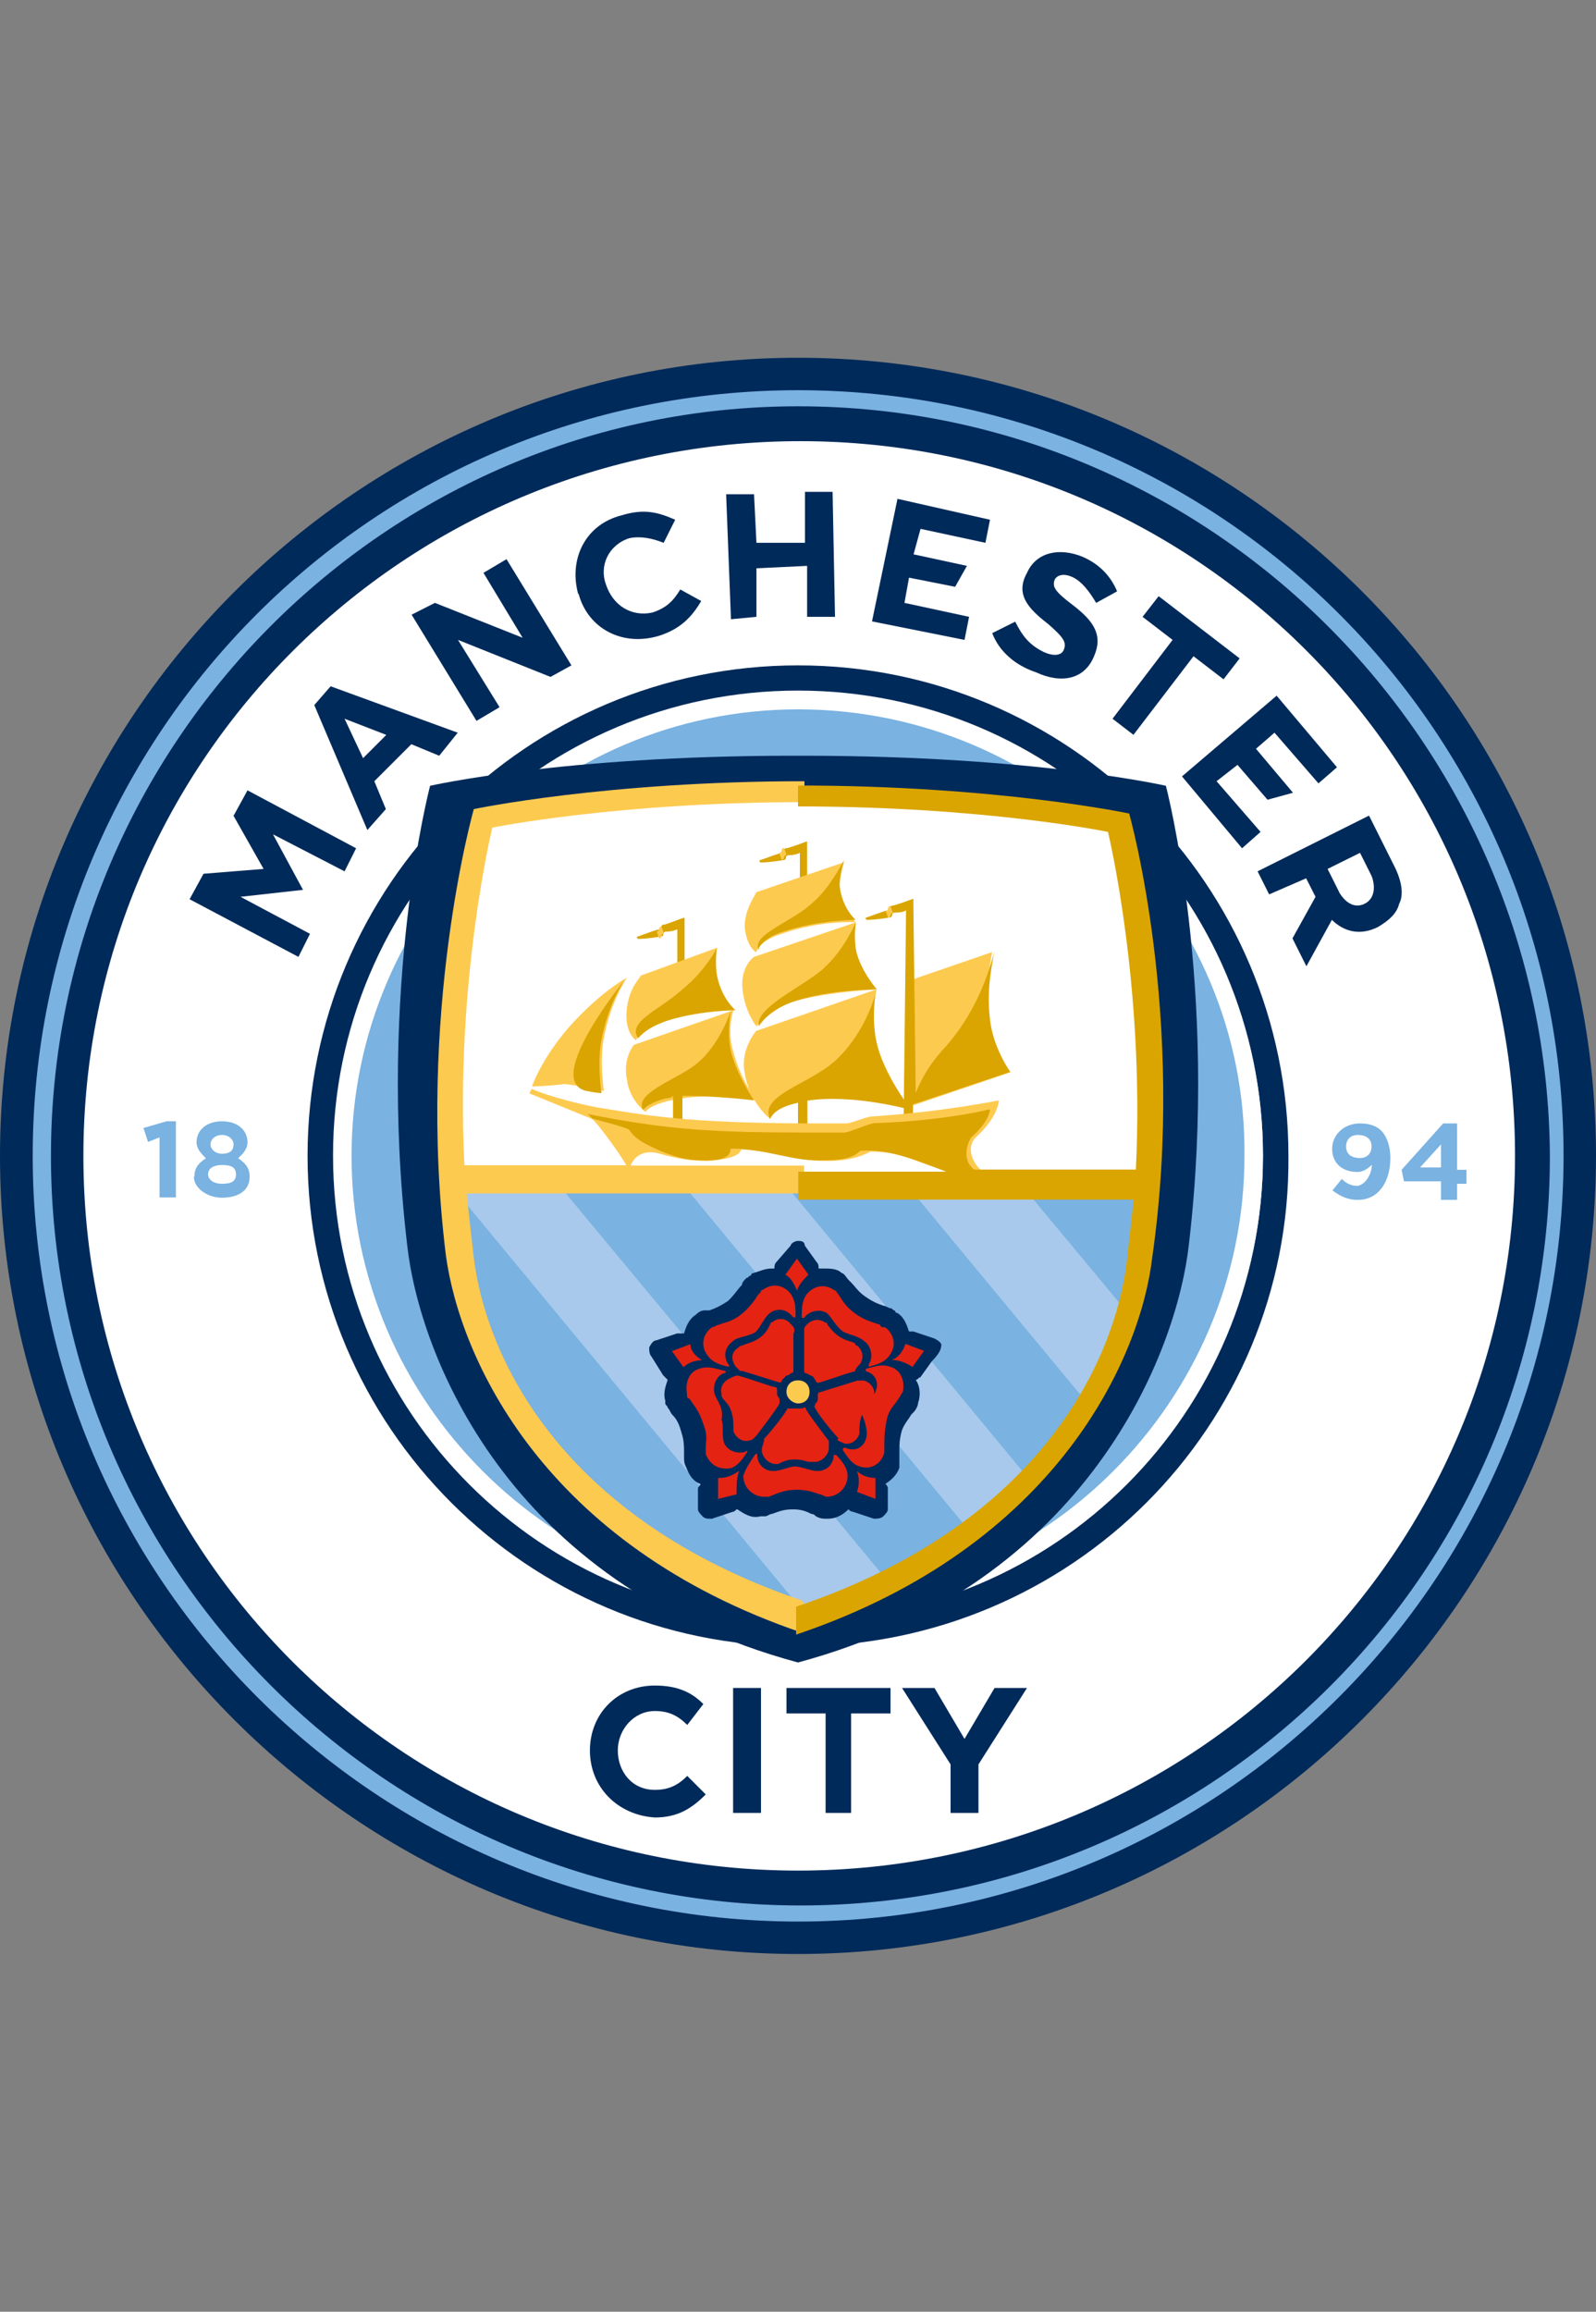 <?xml version="1.0" encoding="UTF-8"?><svg id="Layer_1" xmlns="http://www.w3.org/2000/svg" viewBox="0 0 59.52 86.2"><rect x="0" y="0" width="59.52" height="86.2" fill="#808080" stroke="none"/><defs><style>.cls-1{fill:#002a5a;}.cls-2{fill:#fdca50;}.cls-3{fill:#fff;}.cls-4{fill:#a8c9eb;}.cls-5{fill:#daa500;}.cls-6{fill:#e42313;}.cls-7{fill:#7ab2e1;}</style></defs><g><path class="cls-1" d="M29.76,13.34C13.37,13.34,0,26.71,0,43.1s13.37,29.76,29.76,29.76,29.76-13.37,29.76-29.76S46.23,13.34,29.76,13.34"/><path class="cls-3" d="M56.5,43.1c0-14.75-11.9-26.65-26.65-26.65-14.75,0-26.74,11.9-26.74,26.65s11.9,26.65,26.65,26.65,26.74-11.9,26.74-26.65"/><path class="cls-7" d="M46.75,43.1c0-9.4-7.59-16.99-16.99-16.99s-16.99,7.59-16.99,16.99c.09,9.4,7.68,16.99,16.99,16.99s16.99-7.59,16.99-16.99"/><path class="cls-1" d="M29.76,25.85c-9.57,0-17.25,7.76-17.25,17.25s7.76,17.25,17.25,17.25,17.34-7.76,17.34-17.25-7.76-17.25-17.34-17.25m0,35.54c-10.09,0-18.29-8.19-18.29-18.29s8.19-18.29,18.29-18.29,18.29,8.19,18.29,18.29c.09,10.09-8.11,18.29-18.29,18.29"/><path class="cls-7" d="M29.76,15.15C14.4,15.15,1.9,27.75,1.9,43.1s12.51,27.95,27.95,27.95,27.95-12.51,27.95-27.95c-.09-15.35-12.59-27.95-28.03-27.95m0,56.5c-15.7,0-28.55-12.77-28.55-28.55S13.97,14.55,29.76,14.55s28.55,12.77,28.55,28.55c0,15.7-12.77,28.55-28.55,28.55"/></g><polygon class="cls-7" points="5.95 42.41 5.52 42.58 5.35 42.06 6.21 41.81 6.56 41.81 6.56 44.65 5.95 44.65 5.95 42.41"/><g><path class="cls-7" d="M8.71,42.67h0c0-.17-.17-.35-.43-.35s-.43,.17-.43,.35h0c0,.17,.17,.35,.43,.35,.35,0,.43-.17,.43-.35m.09,1.12h0c0-.26-.17-.35-.52-.35-.26,0-.52,.09-.52,.35h0c0,.17,.17,.35,.52,.35s.52-.09,.52-.35m-1.55,.09h0c0-.35,.17-.52,.43-.69-.17-.17-.35-.35-.35-.6h0c0-.43,.35-.78,.95-.78s.95,.35,.95,.78h0c0,.26-.17,.43-.35,.6,.26,.17,.43,.35,.43,.69h0c0,.52-.43,.78-1.04,.78-.52,0-1.04-.35-1.04-.78"/><path class="cls-7" d="M51.15,42.75h0c0-.26-.17-.43-.52-.43-.26,0-.43,.17-.43,.43h0c0,.26,.17,.43,.52,.43,.26,0,.43-.17,.43-.43m0,.69c-.17,.17-.35,.26-.52,.26-.6,0-.95-.35-.95-.86h0c0-.52,.43-.95,1.04-.95,.35,0,.6,.09,.78,.26s.35,.52,.35,1.04h0c0,.86-.43,1.55-1.21,1.55-.43,0-.69-.17-.95-.35l.35-.43c.17,.17,.35,.26,.6,.26,.35-.09,.52-.52,.52-.78"/></g><path class="cls-7" d="M53.74,43.53v-.86l-.78,.86h.78Zm0,.52h-1.38l-.09-.43,1.55-1.73h.52v1.73h.35v.52h-.35v.6h-.6v-.69Z"/><g><path class="cls-3" d="M29.76,26.45c-9.14,0-16.65,7.5-16.65,16.65s7.5,16.65,16.65,16.65,16.65-7.5,16.65-16.65c.09-9.14-7.42-16.65-16.65-16.65m0,33.98c-9.57,0-17.34-7.76-17.34-17.34s7.76-17.34,17.34-17.34,17.34,7.76,17.34,17.34-7.76,17.34-17.34,17.34"/><path class="cls-1" d="M29.5,28.18c-8.54,0-13.46,1.12-13.46,1.12,0,0-1.98,7.5-.86,17.08,.43,4.05,3.71,12.68,14.58,15.61,10.87-2.93,14.15-11.64,14.58-15.61,1.12-9.57-.86-17.08-.86-17.08,0,0-4.92-1.12-13.46-1.12h-.52Z"/><path class="cls-4" d="M42.87,44.14c-.09,2.93-.52,11.64-13.11,16.39-12.42-4.66-13.11-13.63-13.11-16.39h26.22Z"/><path class="cls-3" d="M42.44,43.7c.35-7.16-.86-13.02-.86-13.02,0,0-4.66-.86-11.82-.86-7.16-.09-11.9,.95-11.9,.95,0,0-1.29,5.87-.95,12.94h25.53Z"/><path class="cls-7" d="M30.1,60.26l-13.2-15.96c-.52,3.28,2.16,13.02,13.2,15.96"/><path class="cls-7" d="M20.87,44.22l12.25,14.75c1.21-.6,2.16-1.21,3.02-1.9l-10.7-12.94h-4.57v.09Z"/><path class="cls-7" d="M29.33,44.22l9.06,10.95c.86-1.04,1.64-1.9,2.16-2.85l-6.64-8.02h-4.57v-.09Z"/><path class="cls-7" d="M42.61,44.22h-4.49l3.8,4.57c.6-1.47,.69-3.8,.69-4.57"/><path class="cls-1" d="M35.11,50.17h0c0-.09-.09-.17-.26-.26l-.78-.26h-.17c-.09-.26-.17-.52-.43-.69,0,0-.09,0-.09-.09-.09,0-.09-.09-.17-.09s-.17-.09-.26-.09c-.26-.09-.43-.17-.69-.35s-.35-.35-.52-.52l-.09-.09c-.09-.09-.17-.26-.26-.26-.17-.17-.43-.17-.69-.17h-.17c0-.09,0-.17-.09-.26l-.43-.6c0-.17-.17-.17-.26-.17h0c-.09,0-.26,.09-.26,.17l-.52,.6c-.09,.09-.09,.17-.09,.26h-.09c-.26,0-.43,.09-.69,.17,0,0-.09,0-.09,.09-.09,0-.09,.09-.17,.09-.09,.09-.17,.17-.17,.26-.17,.17-.26,.35-.52,.6-.26,.17-.43,.26-.69,.35h-.17c-.17,0-.26,.09-.35,.17-.26,.17-.35,.43-.43,.69h-.26l-.78,.26c-.09,0-.17,.09-.26,.26h0c0,.09,0,.26,.09,.35l.43,.69,.17,.17c-.09,.26-.17,.52-.09,.78v.09c0,.09,.09,.09,.09,.17,.09,.09,.09,.17,.17,.26,.17,.17,.26,.35,.35,.69,.09,.26,.09,.52,.09,.69v.17c0,.17,0,.26,.09,.43,.09,.26,.26,.52,.52,.6,0,.09-.09,.09-.09,.17v.78c0,.09,.09,.17,.17,.26h0c.09,.09,.17,.09,.35,.09l.78-.26c.09,0,.09-.09,.17-.09,.26,.17,.52,.35,.86,.26h.17c.09,0,.17-.09,.26-.09,.26-.09,.43-.17,.78-.17s.52,.09,.69,.17q.09,0,.17,.09c.17,.09,.26,.09,.43,.09,.26,0,.52-.09,.78-.35q.09,.09,.17,.09l.78,.26c.09,0,.26,0,.35-.09h0c.09-.09,.17-.17,.17-.26v-.78q0-.09-.09-.17c.26-.17,.43-.35,.52-.6v-.6c0-.26,0-.43,.09-.78,.09-.26,.26-.43,.35-.6l.09-.09c.09-.09,.17-.26,.17-.35,.09-.26,.09-.6-.09-.86,.09,0,.09-.09,.17-.09l.43-.6c.35-.35,.35-.52,.35-.6"/><path class="cls-2" d="M29.33,51.9c0-.26,.17-.43,.43-.43s.43,.17,.43,.43-.17,.43-.43,.43c-.17,0-.43-.17-.43-.43"/><path class="cls-6" d="M27.26,51.38c-.26,.09-.43,.35-.35,.6v.09h0c.09,.17,.26,.26,.35,.52,.09,.26,.09,.43,.09,.6v.17c.09,.26,.35,.43,.6,.35,.09,0,.17-.09,.17-.09l.09-.09s.86-1.12,.86-1.21v-.17s-.09-.09-.09-.17v-.17q0-.09-.09-.09c-.09,0-1.04-.35-1.38-.43,0,0-.09,0-.26,.09m-.6,.6c-.09-.35,.09-.69,.35-.78,.09,0,.09-.09,0-.09-.35-.09-.6-.17-.86-.09-.43,.09-.6,.52-.52,.95v.09s0,.09,.09,.09c.17,.26,.35,.43,.52,.95,.17,.43,.09,.6,.09,.86v.26c.17,.43,.52,.6,.95,.52,.26-.09,.43-.35,.6-.6,0,0,0-.09-.09,0-.35,.09-.69-.09-.78-.35-.09-.26,0-.6-.09-.86,.09-.43-.17-.69-.26-.95m2.85-2.59c-.17-.26-.52-.26-.69-.09,0,0-.09,0-.09,.09h0c-.09,.17-.17,.35-.43,.52-.26,.17-.43,.17-.6,.26q-.09,0-.17,.09c-.26,.17-.26,.43-.09,.69l.17,.17h.09l1.38,.43q.09,0,.09-.09l.17-.17c.09,0,.17-.09,.17-.09q.09,0,.09-.09v-1.38c.09-.17,0-.26-.09-.35m-.78-.43c.26-.17,.6-.17,.86,.17h.09c0-.35,0-.6-.17-.86-.26-.35-.69-.43-1.04-.17,0,0-.09,0-.09,.09l-.09,.09c-.17,.26-.35,.52-.69,.78-.35,.26-.6,.26-.78,.35-.09,0-.17,.09-.26,.09-.35,.26-.43,.69-.17,1.04,.17,.26,.43,.35,.78,.43,0,0,.09,0,0-.09-.17-.26-.17-.6,.17-.86,.17-.17,.6-.17,.86-.35,.17-.17,.35-.6,.52-.69m3.36,1.9c.17-.26,.09-.52-.09-.69,0,0-.09,0-.09-.09h0c-.17-.09-.35-.09-.6-.26s-.35-.35-.43-.43c0-.09-.09-.09-.09-.09-.26-.17-.52-.09-.69,.09q-.09,.09-.09,.17v1.55c0,.09,.09,.09,.09,.09l.17,.09c.09,0,.09,.09,.17,.17,0,.09,.09,.09,.09,.09,.09,0,1.04-.35,1.38-.43,0-.09,.09-.17,.17-.26m.17-.86c.26,.17,.35,.6,.17,.86v.09c.35-.09,.6-.17,.78-.43,.26-.35,.17-.78-.17-1.04h-.09s-.09,0-.09-.09c-.26-.09-.6-.17-.95-.43-.35-.26-.43-.43-.6-.69-.09-.09-.09-.17-.17-.17-.35-.26-.78-.17-1.04,.17-.17,.26-.17,.52-.17,.86h.09c.17-.26,.6-.35,.86-.17,.17,.17,.35,.52,.6,.69,.17,.09,.6,.17,.78,.35m-.78,3.8c.26,.09,.52-.09,.6-.35v-.09h0c0-.17,0-.35,.09-.6s.26-.43,.35-.52c0-.09,.09-.09,.09-.17,.09-.26-.09-.52-.35-.6h-.26l-1.38,.43c-.09,0-.09,.09-.09,.09v.17c0,.09-.09,.17-.09,.17,0,.09-.09,.09,0,.17,0,.09,.6,.86,.86,1.12-.09,.09,0,.09,.17,.17m.86-.17c-.09,.35-.43,.52-.78,.35q-.09,0-.09,.09c.17,.26,.35,.52,.6,.6,.43,.17,.86-.09,.95-.52v-.17c0-.35,0-.6,.09-1.04s.35-.6,.43-.78c.09-.09,.09-.17,.17-.26,.09-.43-.09-.86-.52-.95-.26-.09-.52,0-.86,.09v.09c.35,.09,.52,.43,.35,.78-.09,.26-.35,.43-.52,.78,.17,.35,.26,.78,.17,.95m-3.88,.43c0,.26,.26,.52,.52,.52h.09c.17-.09,.35-.17,.6-.17,.35,0,.43,.09,.6,.09h.17c.26,0,.52-.26,.52-.52v-.26s-.86-1.12-.86-1.21-.09,0-.17,0h-.52c0,.09-.6,.86-.86,1.12,0,.17-.09,.26-.09,.43m.43,.78c-.35,0-.6-.26-.6-.6q0-.09-.09,0c-.17,.26-.35,.52-.43,.78,0,.43,.35,.78,.78,.78h.17c.26-.09,.52-.26,1.04-.26,.43,0,.6,.09,.86,.17,.09,0,.17,.09,.26,.09,.43,0,.78-.35,.78-.78,0-.26-.17-.52-.43-.78h-.09c0,.35-.26,.6-.6,.6-.26,0-.6-.17-.86-.17-.17,0-.52,.17-.78,.17m4.4-4.14c.26,0,.52,.09,.78,.26l.43-.6-.69-.26c-.09,.26-.26,.52-.52,.6m-1.29,4.14c.09,.26,.09,.52,0,.78l.69,.26v-.78c-.26,0-.52-.09-.69-.26m-4.4,0c-.26,.17-.43,.26-.78,.26v.78l.69-.17c0-.35,0-.6,.09-.86m-1.38-4.14c-.26-.17-.43-.35-.43-.6l-.69,.26,.43,.6c.17-.17,.43-.26,.69-.26m3.54-2.59c-.09-.26-.26-.52-.43-.6l.43-.6,.43,.6c-.17,.17-.35,.35-.43,.6"/><path class="cls-2" d="M33.98,36.54l3.02-1.04s-.26,1.29-.17,2.24c.09,1.29,.86,2.24,.86,2.24l-3.8,1.29,.09-4.74Z"/><path class="cls-5" d="M37.69,39.99s-.69-.95-.78-2.07c-.09-.86,0-1.55,.17-2.42-.17,.6-.6,2.24-1.98,3.71-.52,.6-.78,1.12-.95,1.55l-.09-7.25h0s-.69,.26-.78,.26-.09,.09-.09,.09q0,.09-.09,.09c-.09,0-.52,.17-.78,.26-.09,0,0,.09,0,.09,.35,0,.86-.09,.86-.09,.09,0,.09-.09,.09-.09h0c0-.09,.09-.09,.09-.09,0,0,.35,0,.43-.09l-.09,7.76h.35v-.52l3.62-1.21Z"/><path class="cls-2" d="M24.07,41.46s-.6-.43-.69-1.21c-.17-.78,.26-1.29,.26-1.29l3.71-1.29s-.26,.78,0,1.55c.26,1.04,.86,1.81,.86,1.81,0,0-1.38-.26-2.67-.09-1.29,.17-1.47,.52-1.47,.52"/><path class="cls-2" d="M19.84,40.51s.43-1.29,1.81-2.67c1.04-1.04,1.73-1.38,1.73-1.38,0,0-.6,.86-.86,2.24-.17,.86,0,1.98,0,1.98,0,0-.69-.17-1.47-.26-.69,.09-1.21,.09-1.21,.09"/><path class="cls-5" d="M23.29,36.54s-.6,.86-.86,2.24c-.17,.86,0,1.98,0,1.98,0,0-.17,0-.6-.09-1.55-.43,1.47-4.14,1.47-4.14"/><path class="cls-5" d="M25.53,37.58v-3.36h0c-.09,0-.69,.26-.78,.26s-.09,.09-.09,.09q0,.09-.09,.09c-.09,0-.52,.17-.78,.26-.09,0,0,.09,0,.09,.35,0,.86-.09,.86-.09,.09,0,.09-.09,.09-.09h0c0-.09,.09-.09,.09-.09,0,0,.26,0,.43-.09v2.85h.26v.09Z"/><path class="cls-5" d="M29.84,34.56h.26v-3.19h0s-.69,.26-.78,.26-.09,.09-.09,.09q0,.09-.09,.09c-.09,0-.52,.17-.78,.26-.09,0,0,.09,0,.09,.35,0,.86-.09,.86-.09,.09,0,.09-.09,.09-.09h0c0-.09,.09-.09,.09-.09,0,0,.26,0,.43-.09v2.76Z"/><path class="cls-2" d="M29.15,32.06h0c.09,0,.09-.09,.09-.09h0s0-.09,.09-.09l-.09-.26c-.09,0-.09,.09-.09,.09,0,0,0,.09-.09,.09l.09,.26Z"/><path class="cls-2" d="M24.58,34.99h0c.09,0,.09-.09,.09-.09h0s0-.09,.09-.09l-.09-.26c-.09,0-.09,.09-.09,.09,0,0,0,.09-.09,.09l.09,.26Z"/><path class="cls-2" d="M33.12,34.22h0c.09,0,.09-.09,.09-.09h0s0-.09,.09-.09l-.09-.26c-.09,0-.09,.09-.09,.09,0,0,0,.09-.09,.09l.09,.26Z"/><path class="cls-5" d="M28.12,41.03s-.6-.86-.86-1.81c-.17-.78,0-1.55,0-1.55,0,0-.43,1.38-1.38,2.07-.69,.52-2.24,1.04-1.9,1.64,.09-.09,.26-.26,.86-.43,.09,0,.17,0,.26-.09v1.12h.35v-1.12c1.29,0,2.67,.17,2.67,.17"/><path class="cls-2" d="M23.72,38.79s-.43-.26-.35-1.12,.52-1.21,.52-1.29l2.85-1.04s-.17,.43-.09,1.12c.17,.78,.69,1.21,.69,1.21,0,0-1.47,0-2.76,.43-.69,.26-.86,.69-.86,.69"/><path class="cls-5" d="M25.45,36.89c.86-.69,1.29-1.55,1.29-1.55,0,0-.09,.52,0,1.04,.17,.86,.69,1.29,.69,1.29,0,0-1.21,0-2.42,.35-.86,.26-1.12,.6-1.21,.69-.43-.6,.78-1.04,1.64-1.81"/><path class="cls-2" d="M28.72,41.72s-.78-.6-.95-1.73c-.17-.86,.43-1.55,.43-1.55l4.49-1.55s-.26,1.04,0,1.98c.26,1.12,1.21,2.42,1.21,2.42,0,0-1.9-.52-3.54-.35-1.47,.17-1.64,.78-1.64,.78"/><path class="cls-2" d="M27.77,34.56c0-.69,.43-1.21,.43-1.29l3.28-1.12s-.17,.52-.17,.95c.09,.86,.6,1.29,.6,1.29,0,0-1.29-.09-2.76,.43-.86,.26-.95,.69-.95,.69,0,0-.35-.17-.43-.95"/><path class="cls-5" d="M30.36,33.61c.6-.52,1.12-1.55,1.12-1.55,0,0-.17,.52-.17,.95,.09,.86,.6,1.29,.6,1.29,0,0-1.38,0-2.67,.43-.6,.17-.95,.52-.95,.69-.26-.6,1.29-1.04,2.07-1.81"/><path class="cls-2" d="M28.21,38.27s-.43-.52-.52-1.38,.43-1.21,.43-1.21l3.8-1.29s-.09,.26,0,1.04c.09,.6,.69,1.47,.69,1.47,0,0-1.98,.09-3.28,.52-.78,.35-1.12,.86-1.12,.86"/><path class="cls-5" d="M30.71,36.11c.78-.69,1.21-1.73,1.21-1.73,0,0-.09,.6,0,1.04,.17,.78,.78,1.47,.78,1.47,0,0-1.73,0-3.02,.43-.86,.26-1.29,.78-1.38,.95-.17-.69,1.64-1.47,2.42-2.16"/><path class="cls-5" d="M33.98,41.37s-1.04-1.29-1.29-2.5c-.17-.78-.09-1.64,0-1.98-.09,.43-.52,1.73-1.55,2.67-.95,.86-2.85,1.29-2.42,2.16,.09-.17,.26-.43,1.04-.6v1.04h.35v-1.12c1.73-.26,3.88,.35,3.88,.35"/><path class="cls-2" d="M35.71,43.79c.26-.09,.43-.09,.86-.17l-.09-.09c-.35-.43-.35-.86-.09-1.12,.86-.78,.86-1.38,.86-1.38,0,0-2.07,.43-4.74,.6-.17,0-.78,.26-.95,.26h-1.12c-5.09,0-6.56-.35-8.19-.6-1.73-.35-2.42-.69-2.42-.69l-.09,.17s1.29,.52,2.33,.95c.17,.09,1.04,1.29,1.29,1.73h-6.04c-.35-6.9,1.04-12.59,1.04-12.59,0,0,4.66-.95,11.64-.95v-.78c-7.42,0-12.33,1.04-12.33,1.04,0,0-2.16,7.59-1.04,16.65,.52,3.8,3.62,10.78,13.28,14.06l.43-.6-.43-.6c-9.14-3.11-11.82-9.23-12.25-12.85l-.26-2.33h12.59v-1.04h-6.47c.17-.43,.6-.6,1.12-.43,.6,.17,1.12,.26,1.73,.26,1.38-.09,1.21-.43,1.29-.43,1.38,.09,1.98,.43,3.19,.43,1.12,0,1.55-.35,1.64-.35,1.38,0,1.9,.6,3.28,.78-.17,.09-.09,.09-.09,.09"/><path class="cls-5" d="M42.09,30.33s-4.92-1.04-12.33-1.04v.78c6.99,0,11.56,.95,11.56,.95,0,0,1.38,5.69,1.04,12.59h-6.04c-.52-.43-.17-1.12-.09-1.21,.69-.6,.69-1.04,.69-1.04,0,0-1.64,.43-4.31,.52-.17,0-.95,.35-1.12,.35h-1.29c-3.54,0-5.26-.09-8.28-.69l.17,.17s1.38,.35,1.38,.43c.17,.26,.43,.43,.78,.6,.52,.26,1.21,.52,1.81,.52,1.38,.09,1.12-.43,1.21-.43,1.38,0,2.33,.52,3.54,.43,1.12,0,1.21-.35,1.29-.35,1.12-.09,2.24,.43,3.19,.78h-5.52v1.04h12.51l-.26,2.33c-.43,3.54-3.11,9.75-12.33,12.85v1.04c9.75-3.28,12.85-10.35,13.28-14.06,1.29-8.97-.86-16.56-.86-16.56"/></g><polygon class="cls-1" points="7.07 33.53 7.59 32.58 9.83 32.4 8.71 30.42 9.23 29.47 13.28 31.63 12.85 32.49 10.18 31.11 11.3 33.18 11.3 33.18 8.97 33.44 11.56 34.82 11.13 35.68 7.07 33.53"/><path class="cls-1" d="M14.4,27.4l-1.55-.6,.69,1.47,.86-.86Zm-2.67-1.12l.6-.69,4.74,1.73-.69,.86-1.04-.43-1.38,1.38,.43,1.04-.69,.78-1.98-4.66Z"/><polygon class="cls-1" points="15.35 22.92 16.22 22.48 19.49 23.78 18.03 21.36 18.89 20.85 21.31 24.81 20.53 25.24 17.08 23.86 18.63 26.37 17.77 26.88 15.35 22.92"/><path class="cls-1" d="M21.56,22.14h0c-.35-1.29,.26-2.59,1.64-2.93,.86-.26,1.38-.09,1.98,.17l-.43,.86c-.43-.17-.86-.26-1.29-.17-.78,.26-1.12,1.04-.86,1.73h0c.26,.78,.95,1.21,1.73,1.04,.52-.17,.78-.43,1.04-.86l.78,.43c-.35,.6-.78,1.04-1.55,1.29-1.38,.43-2.67-.26-3.02-1.55"/><polygon class="cls-1" points="27.08 18.43 28.12 18.43 28.21 20.24 30.02 20.24 30.02 18.34 31.05 18.34 31.14 23 30.1 23 30.1 21.1 28.21 21.19 28.21 23 27.26 23.09 27.08 18.43"/><path class="cls-1" d="M37,23.61l.86-.43c.26,.52,.52,.86,1.04,1.12,.35,.17,.69,.17,.78-.09h0c.09-.26,0-.43-.6-.95-.78-.6-1.21-1.12-.78-1.9h0c.35-.78,1.21-.95,2.07-.6,.6,.26,1.04,.69,1.29,1.29l-.78,.43c-.26-.43-.52-.78-.86-.95-.35-.17-.6-.09-.69,.09h0c-.09,.26,0,.43,.69,.95,.78,.6,1.12,1.12,.78,1.9h0c-.35,.86-1.21,1.04-2.16,.6-.78-.26-1.38-.78-1.64-1.47"/><polygon class="cls-1" points="43.73 23.86 42.61 23 43.21 22.23 46.23 24.55 45.63 25.33 44.51 24.47 42.27 27.4 41.49 26.8 43.73 23.86"/><path class="cls-1" d="M49.94,33.27c.26,.43,.6,.6,.95,.43h0c.35-.17,.43-.6,.26-1.04l-.43-.86-1.21,.6,.43,.86Zm1.12-2.85l.95,1.9c.26,.52,.35,1.04,.17,1.38-.09,.35-.35,.6-.78,.86h0c-.69,.35-1.29,.17-1.73-.26l-.95,1.73-.52-1.04,.86-1.55-.35-.69-1.38,.6-.43-.86,4.14-2.07Z"/><polygon class="cls-1" points="33.9 21.54 35.62 21.88 36.06 21.1 34.07 20.67 34.33 19.72 36.75 20.24 36.92 19.38 33.47 18.6 32.52 23.17 35.97 23.86 36.14 23 33.73 22.48 33.9 21.54"/><polygon class="cls-1" points="47.61 25.94 44.08 28.95 46.32 31.63 47.01 31.02 45.37 29.13 46.15 28.52 47.27 29.82 48.22 29.56 46.84 27.92 47.53 27.32 49.17 29.21 49.86 28.61 47.61 25.94"/><path class="cls-1" d="M22,65.27h0c0-1.38,1.04-2.42,2.42-2.42,.86,0,1.38,.26,1.81,.69l-.6,.78c-.35-.35-.69-.52-1.21-.52-.78,0-1.38,.69-1.38,1.47h0c0,.78,.52,1.47,1.38,1.47,.52,0,.86-.17,1.21-.52l.69,.69c-.52,.52-1.04,.86-1.9,.86-1.38-.09-2.42-1.12-2.42-2.5"/><rect class="cls-1" x="27.34" y="62.94" width="1.04" height="4.66"/><polygon class="cls-1" points="30.79 63.89 29.33 63.89 29.33 62.94 33.21 62.94 33.21 63.89 31.74 63.89 31.74 67.6 30.79 67.6 30.79 63.89"/><polygon class="cls-1" points="35.45 65.79 33.64 62.94 34.85 62.94 35.97 64.84 37.09 62.94 38.3 62.94 36.49 65.79 36.49 67.6 35.45 67.6 35.45 65.79"/></svg>